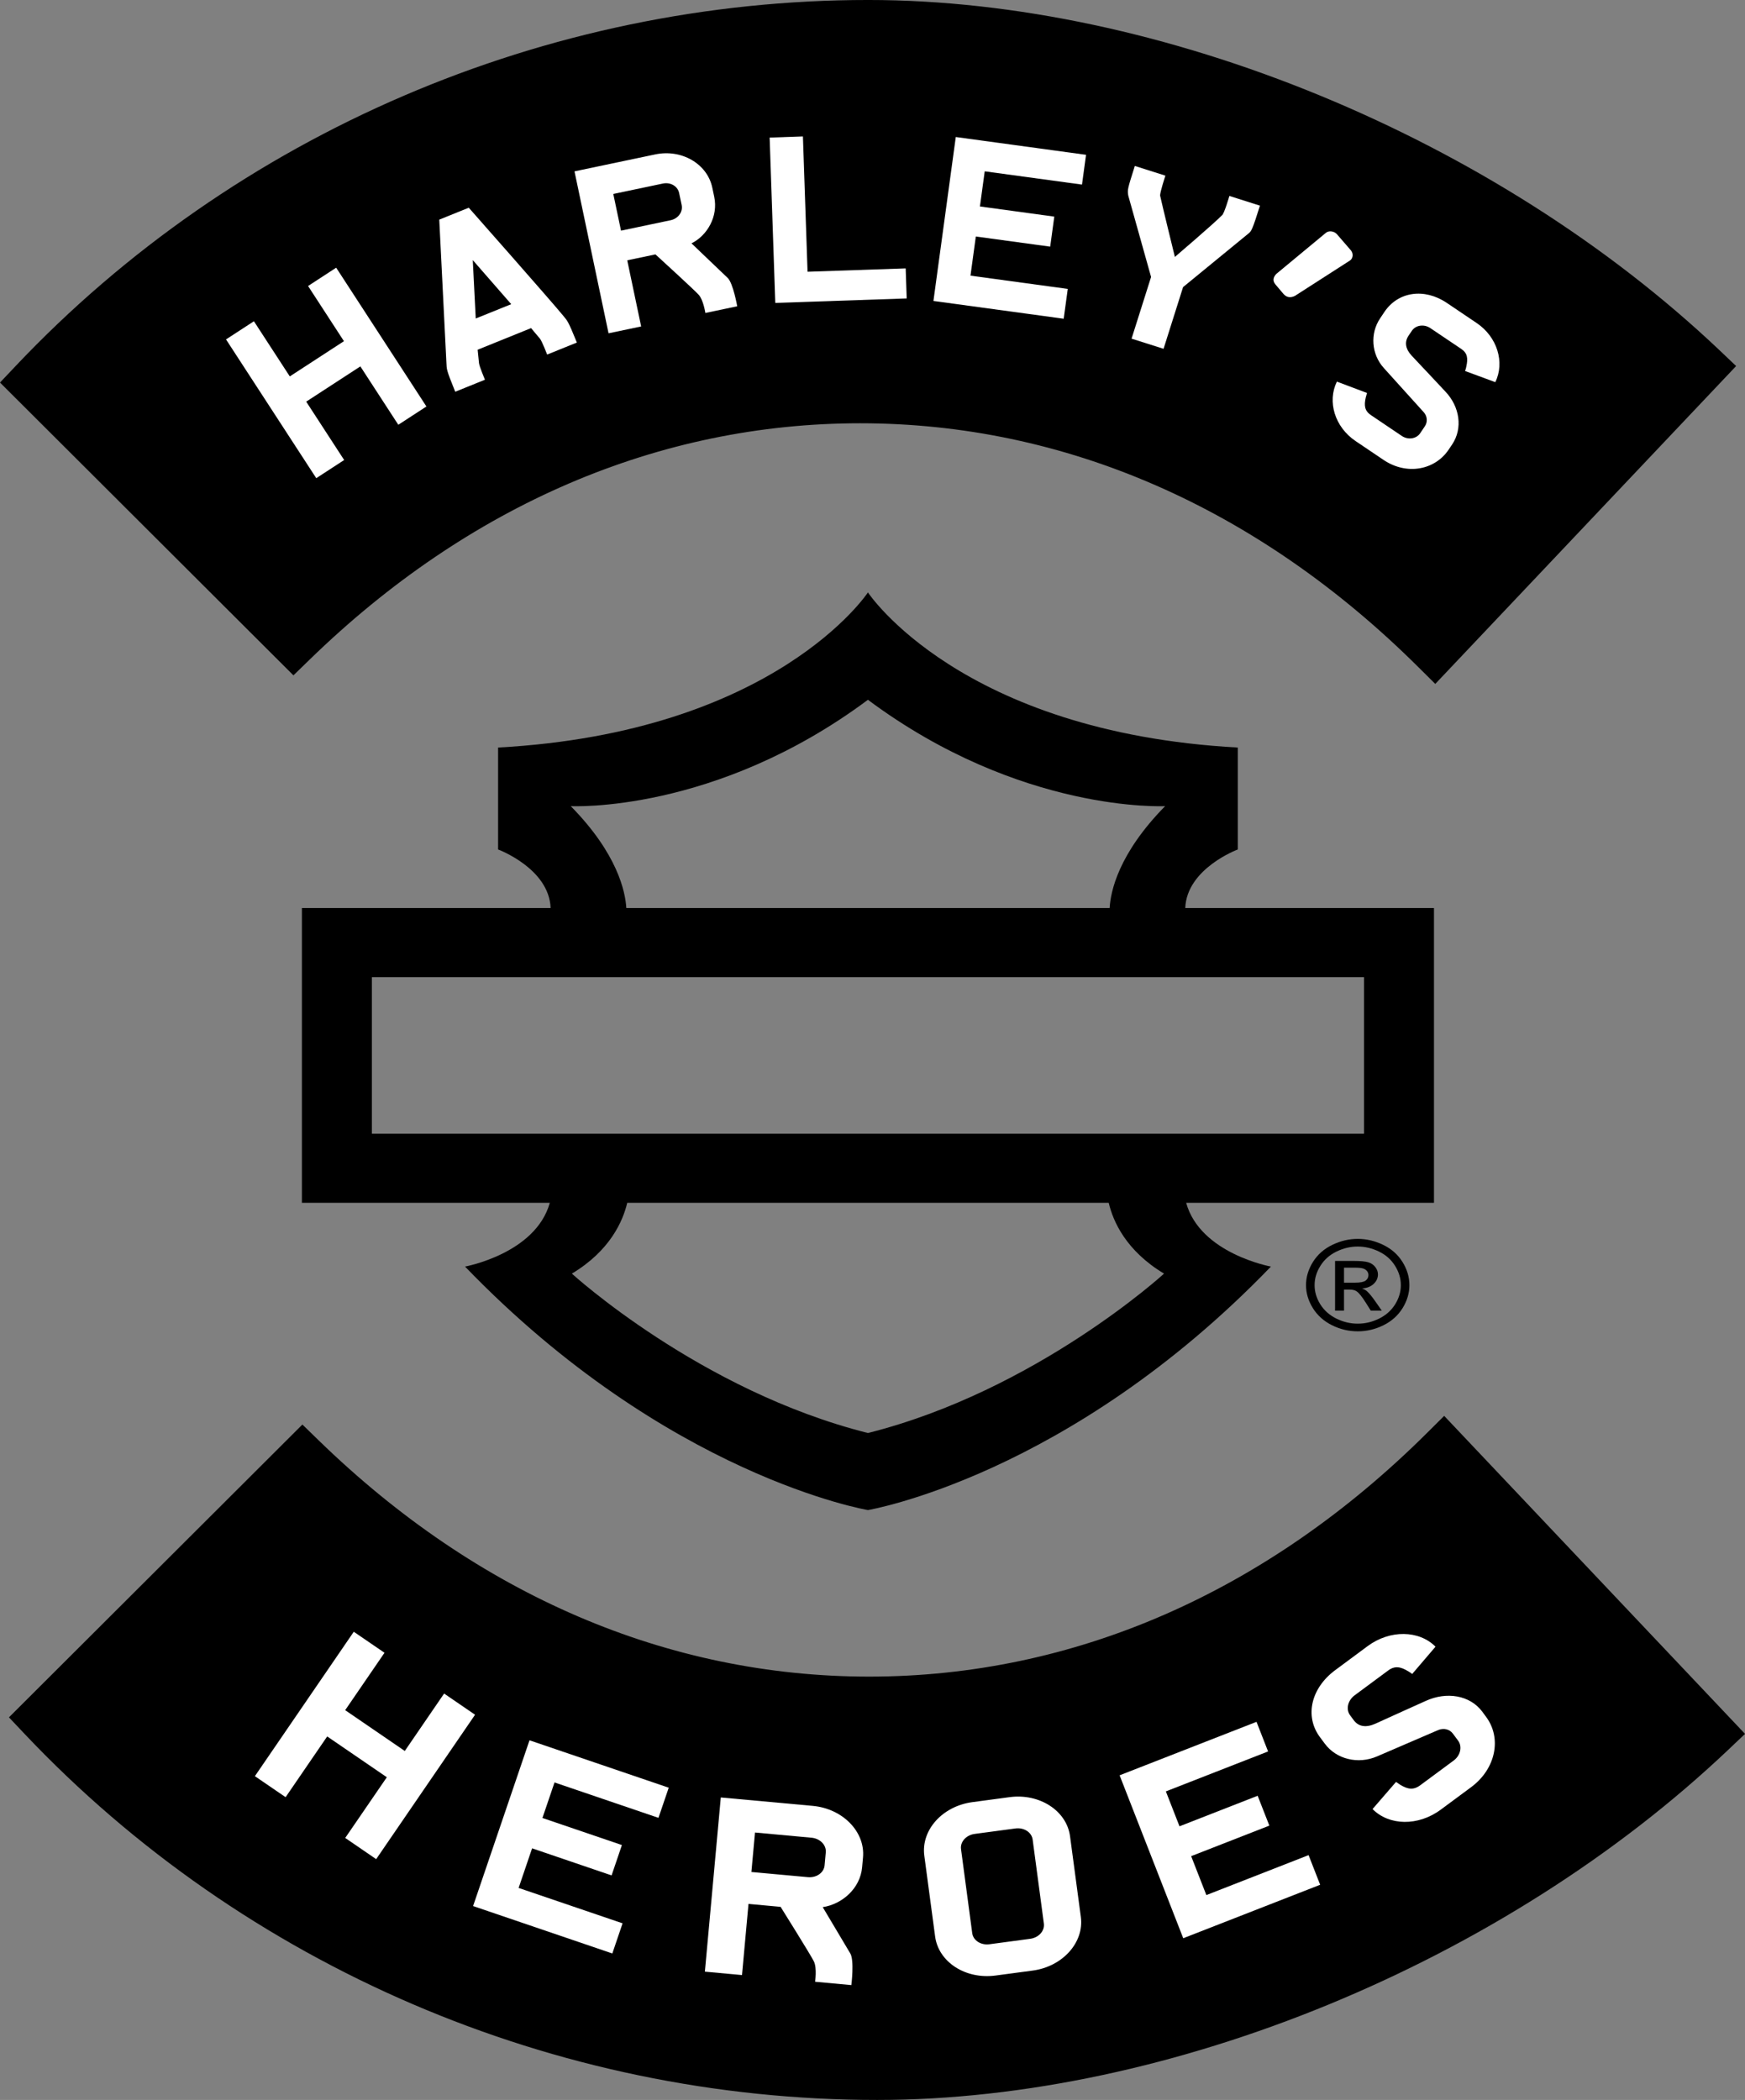 <?xml version="1.0" encoding="UTF-8"?>
<svg xmlns="http://www.w3.org/2000/svg" xmlns:xlink="http://www.w3.org/1999/xlink" width="4148.8pt" height="4993.4pt" viewBox="0 0 4148.8 4993.4" version="1.1">
<rect x="0" y="0" width="4148.8" height="4993.4" fill="#808080" stroke="none"/>
<defs>
<clipPath id="clip1">
  <path d="M 21 3366 L 4148.801 3366 L 4148.801 4993.398 L 21 4993.398 Z M 21 3366 "/>
</clipPath>
</defs>
<g id="surface1">
<path style=" stroke:none;fill-rule:evenodd;fill:rgb(0%,0%,0%);fill-opacity:1;" d="M 2045.078 951.641 C 2561.5 951.641 3036.09 1174.719 3411.23 1547.73 L 4050.23 872.469 C 3561.41 408.988 2795.09 54.828 2064.41 54.828 C 1279.988 54.828 573.059 383.16 76.57 908.52 L 698.16 1528.84 C 1070.141 1167.121 1537.469 951.641 2045.078 951.641 Z M 2045.078 951.641 "/>
<path style=" stroke:none;fill-rule:evenodd;fill:rgb(0%,0%,0%);fill-opacity:1;" d="M 2045.078 896.77 C 2544.41 896.77 3014.941 1094.602 3409.48 1469.629 L 3972.27 874.949 C 3458.91 408.75 2716.34 109.66 2064.41 109.66 C 1346.73 109.66 653.348 399.93 153.52 907.871 L 699.047 1452.281 C 1089.801 1088.68 1554.141 896.77 2045.078 896.77 Z M 3412.41 1626.262 L 3372.488 1586.629 C 2990.859 1207.051 2531.922 1006.488 2045.078 1006.488 C 1566.762 1006.488 1114.211 1200.75 736.453 1568.172 L 697.645 1605.879 L 0.043 909.648 L 36.695 870.852 C 559.684 317.461 1298.84 -0.02 2064.41 -0.02 C 2760.211 -0.02 3554.469 326.82 4088.031 832.68 L 4127.699 870.398 Z M 3412.41 1626.262 "/>
<path style=" stroke:none;fill-rule:evenodd;fill:rgb(0%,0%,0%);fill-opacity:1;" d="M 3432.441 3445.34 C 3057.41 3818.609 2582.641 4041.594 2066.359 4041.594 C 1558.762 4041.594 1091.328 3826.109 719.457 3464.398 L 97.816 4084.68 C 594.305 4610.133 1301.129 4938.465 2085.691 4938.465 C 2816.281 4938.465 3582.641 4584.426 4071.398 4120.867 Z M 3432.441 3445.34 "/>
<g clip-path="url(#clip1)" clip-rule="nonzero">
<path style=" stroke:none;fill-rule:evenodd;fill:rgb(0%,0%,0%);fill-opacity:1;" d="M 174.754 4085.438 C 674.637 4593.379 1367.961 4883.652 2085.691 4883.652 C 2737.762 4883.652 3480.23 4584.66 3993.422 4118.316 L 3430.809 3523.449 C 3036.52 3898.559 2565.879 4096.516 2066.359 4096.516 C 1575.34 4096.516 1111.07 3904.621 720.371 3540.98 Z M 2085.691 4993.344 C 1319.98 4993.344 580.969 4675.867 57.984 4122.461 L 21.312 4083.617 L 718.93 3387.352 L 757.688 3425.031 C 1135.488 3792.551 1588.09 3986.73 2066.359 3986.73 C 2553.352 3986.73 3012.328 3786.059 3393.699 3406.449 L 3433.578 3366.75 L 4148.852 4122.922 L 4109.07 4160.656 C 3575.789 4666.551 2781.488 4993.344 2085.691 4993.344 Z M 2085.691 4993.344 "/>
</g>
<path style=" stroke:none;fill-rule:evenodd;fill:rgb(100%,100%,100%);fill-opacity:1;" d="M 946.988 1010.059 L 856.77 871.238 L 728.023 955.051 L 818.242 1093.871 L 751.922 1137.031 L 537.383 807.078 L 603.699 763.891 L 688.996 895.051 L 817.727 811.281 L 732.445 680.078 L 799.281 636.539 L 1013.828 966.559 Z M 946.988 1010.059 "/>
<path style=" stroke:none;fill-rule:evenodd;fill:rgb(100%,100%,100%);fill-opacity:1;" d="M 1124.059 618.512 L 1131.102 757.352 L 1215.461 723.27 Z M 1300.879 843.109 C 1300.879 843.109 1288.629 811.18 1283.641 805.16 C 1270.41 789.73 1262.73 780.18 1262.73 780.18 L 1135.621 831.602 C 1135.621 831.602 1136.5 841.609 1138.82 863.141 C 1139.43 870.969 1152.988 902.93 1152.988 902.93 L 1082.32 931.52 C 1060.102 876.57 1062.391 879.07 1061.32 862.219 L 1044.371 522.27 L 1114.52 493.922 C 1114.52 493.922 1309.488 714.602 1338.512 750.09 C 1348.91 763.18 1349.512 760.07 1371.531 814.52 Z M 1300.879 843.109 "/>
<path style=" stroke:none;fill-rule:evenodd;fill:rgb(100%,100%,100%);fill-opacity:1;" d="M 1614.629 458.91 C 1611.219 442.711 1594.039 432.672 1576.102 436.43 L 1458.129 461.23 L 1476.48 548.48 L 1594.41 523.68 C 1612.34 519.922 1624.078 503.789 1620.691 487.629 Z M 1677.039 744.199 C 1677.039 744.199 1672.379 713.48 1661.34 701.121 C 1652.551 690.961 1558.352 604.93 1558.352 604.93 L 1491.281 618.969 L 1524.352 776.25 L 1446.852 792.531 L 1365.898 407.48 L 1557.941 367.148 C 1620.359 354.051 1681.512 389.238 1693.48 446.121 L 1698.102 468.051 C 1707.879 514.539 1681.738 559.891 1644.07 578.68 C 1644.07 578.68 1705.969 637.73 1730.18 660.988 C 1743.09 673.539 1752.77 728.27 1752.77 728.27 Z M 1677.039 744.199 "/>
<path style=" stroke:none;fill-rule:evenodd;fill:rgb(100%,100%,100%);fill-opacity:1;" d="M 1843.27 720.289 L 1829.852 327.148 L 1908.98 324.43 L 1919.98 646.16 L 2153.289 638.191 L 2155.711 709.648 Z M 1843.27 720.289 "/>
<path style=" stroke:none;fill-rule:evenodd;fill:rgb(100%,100%,100%);fill-opacity:1;" d="M 2219.27 715.629 L 2272.41 325.801 L 2582.109 368.121 L 2572.48 438.93 L 2341.199 407.371 L 2329.801 490.941 L 2506.621 515.102 L 2496.871 586.5 L 2320.07 562.379 L 2307.352 655.461 L 2538.66 687.02 L 2528.969 757.91 Z M 2219.27 715.629 "/>
<path style=" stroke:none;fill-rule:evenodd;fill:rgb(100%,100%,100%);fill-opacity:1;" d="M 2967.621 555.789 L 2812.801 682.672 L 2766.398 829.398 L 2690.328 805.27 L 2736.73 658.578 L 2682.559 465.391 C 2680.23 451.199 2680.371 450.648 2698.109 394.629 L 2770.781 417.672 C 2770.781 417.672 2757.5 457.75 2758.25 465.309 C 2762.719 486.32 2793.32 610.949 2793.32 610.949 C 2793.32 610.949 2887.602 530.41 2905.25 511.93 C 2910.461 509.078 2922.898 465.93 2922.898 465.93 L 2995.57 489.012 C 2977.68 545.531 2975.82 549.43 2967.621 555.789 Z M 2967.621 555.789 "/>
<path style=" stroke:none;fill-rule:evenodd;fill:rgb(100%,100%,100%);fill-opacity:1;" d="M 3078.719 703.59 C 3067.691 708.988 3058.75 707.129 3051.52 698.949 C 3051.52 698.949 3038.121 683.16 3032.289 676.238 C 3025.262 667.559 3027.078 659.539 3034.102 651.621 L 3152.449 553.551 C 3159.148 547.809 3172.121 549.25 3178.809 557.16 L 3211.762 595.281 C 3218.449 603.191 3216.859 614.871 3209.398 619.59 Z M 3078.719 703.59 "/>
<path style=" stroke:none;fill-rule:evenodd;fill:rgb(100%,100%,100%);fill-opacity:1;" d="M 3483.238 882.18 C 3483.238 882.18 3485.66 875.41 3486.25 871.32 C 3490.488 852.309 3489.012 839.73 3474.352 829.801 C 3474.352 829.801 3416.051 790.551 3400.789 780.281 C 3385.648 770.051 3365.969 772.91 3356.699 786.641 C 3356.699 786.641 3362.66 777.789 3348.93 798.141 C 3338.512 813.648 3341.781 830.02 3356.18 845.57 C 3369.949 859.969 3436.66 931.328 3436.66 931.328 C 3470.371 966.898 3478.59 1018.172 3452.32 1057.16 L 3444.25 1069.141 C 3411.172 1118.328 3343.98 1130.34 3289.59 1093.73 L 3222.988 1048.828 C 3173.469 1015.488 3155.16 954.879 3178.488 907.449 L 3250.109 934.422 C 3250.109 934.422 3248.441 941.078 3247.102 945.281 C 3242.82 964.301 3244.309 976.91 3259.52 987.141 C 3259.52 987.141 3317.789 1026.43 3332.93 1036.66 C 3347.66 1046.559 3367.422 1043.77 3376.648 1030 C 3376.648 1030 3373.969 1033.98 3387.66 1013.629 C 3394.539 1003.441 3393.609 989.891 3385.129 980.371 L 3290.031 875.039 C 3260.27 842.109 3257.07 792.93 3281.25 757.031 L 3291.629 741.512 C 3324.148 693.219 3386.469 684.25 3439.859 720.27 L 3510.879 768.148 C 3559.879 801.109 3578.148 861.762 3555.121 908.711 Z M 3483.238 882.18 "/>
<path style=" stroke:none;fill-rule:evenodd;fill:rgb(100%,100%,100%);fill-opacity:1;" d="M 820.766 4370.367 L 919.699 4226.02 L 777.918 4128.996 L 679.027 4273.434 L 605.996 4223.469 L 841.125 3880.078 L 914.164 3930.059 L 820.672 4066.539 L 962.41 4163.562 L 1055.898 4027.031 L 1129.48 4077.398 L 894.359 4420.77 Z M 820.766 4370.367 "/>
<path style=" stroke:none;fill-rule:evenodd;fill:rgb(100%,100%,100%);fill-opacity:1;" d="M 1124.789 4532.316 L 1258.91 4138.172 L 1589.93 4250.922 L 1565.52 4322.574 L 1318.391 4238.398 L 1289.641 4322.895 L 1478.609 4387.277 L 1454.059 4459.461 L 1265.059 4395.047 L 1233.039 4489.234 L 1480.191 4573.395 L 1455.828 4645.078 Z M 1124.789 4532.316 "/>
<path style=" stroke:none;fill-rule:evenodd;fill:rgb(100%,100%,100%);fill-opacity:1;" d="M 1963.328 4404.648 C 1964.922 4387.242 1949.781 4371.668 1929.328 4369.816 L 1795.051 4357.457 L 1786.48 4451.32 L 1920.77 4463.613 C 1941.172 4465.531 1958.91 4452.996 1960.5 4435.59 Z M 1937.898 4712.305 C 1937.898 4712.305 1942.852 4679.93 1935.02 4663.922 C 1928.91 4650.82 1855.922 4534.227 1855.922 4534.227 L 1779.578 4527.207 L 1764.129 4696.422 L 1675.898 4688.277 L 1713.719 4274.105 L 1932.27 4294.121 C 2003.352 4300.605 2057.422 4355.504 2051.828 4416.715 L 2049.691 4440.328 C 2045.129 4490.352 2002.5 4527.848 1956.07 4534.934 C 1956.07 4534.934 2003.301 4614.07 2021.711 4645.234 C 2031.441 4662.004 2024.129 4720.273 2024.129 4720.273 Z M 1937.898 4712.305 "/>
<path style=" stroke:none;fill-rule:evenodd;fill:rgb(100%,100%,100%);fill-opacity:1;" d="M 2455.148 4374.199 C 2452.809 4356.875 2434.609 4345.141 2414.25 4347.805 C 2414.25 4347.805 2337.621 4358.043 2317.32 4360.785 C 2297.051 4363.488 2282.512 4379.711 2284.859 4396.973 L 2311.512 4596.809 C 2313.82 4614.094 2332.031 4625.867 2352.379 4623.164 C 2372.699 4620.422 2449.309 4610.18 2449.309 4610.18 C 2469.648 4607.457 2484.121 4591.301 2481.828 4573.973 Z M 2455.371 4685.727 L 2366.961 4697.523 C 2295.551 4707.098 2231.371 4665.555 2223.262 4604.59 L 2197.602 4412.723 C 2189.449 4351.695 2240.512 4294.781 2311.922 4285.199 L 2400.32 4273.363 C 2471.078 4263.859 2535.961 4305.328 2544.07 4366.336 L 2569.73 4558.184 C 2577.879 4619.172 2526.129 4676.227 2455.371 4685.727 Z M 2455.371 4685.727 "/>
<path style=" stroke:none;fill-rule:evenodd;fill:rgb(100%,100%,100%);fill-opacity:1;" d="M 2813.191 4608.844 L 2661.922 4221.441 L 2987.398 4094.262 L 3014.891 4164.703 L 2771.879 4259.691 L 2804.301 4342.691 L 2990.109 4270.07 L 3017.922 4341.066 L 2832.02 4413.68 L 2868.16 4506.234 L 3111.211 4411.215 L 3138.738 4481.695 Z M 2813.191 4608.844 "/>
<path style=" stroke:none;fill-rule:evenodd;fill:rgb(100%,100%,100%);fill-opacity:1;" d="M 3357.5 3980.52 C 3357.5 3980.52 3351.5 3975.82 3347.621 3973.801 C 3329.789 3963.09 3316.32 3960.43 3300.379 3972.23 C 3300.379 3972.23 3237.25 4019.02 3220.738 4031.191 C 3204.301 4043.387 3199.41 4064.535 3209.852 4078.59 C 3209.852 4078.59 3203.129 4069.559 3218.59 4090.441 C 3230.34 4106.273 3248.32 4108.414 3269.93 4098.723 C 3290.148 4089.352 3389.41 4044.688 3389.41 4044.688 C 3439.102 4021.863 3494.82 4030.551 3524.391 4070.406 L 3533.422 4082.711 C 3570.73 4133.016 3556.559 4206.043 3497.66 4249.637 L 3425.441 4303.074 C 3371.852 4342.84 3302.578 4341.453 3263.281 4301.672 L 3319.078 4237.199 C 3319.078 4237.199 3325.219 4241.07 3328.988 4243.906 C 3346.789 4254.629 3360.238 4257.281 3376.691 4245.086 C 3376.691 4245.086 3439.922 4198.316 3456.34 4186.156 C 3472.262 4174.324 3477.148 4153.137 3466.73 4139.059 C 3466.73 4139.059 3469.809 4143.168 3454.301 4122.34 C 3446.539 4111.863 3432.43 4108.324 3419.301 4113.863 L 3274.07 4176.426 C 3228.559 4196.074 3177.012 4182.988 3149.801 4146.242 L 3138.012 4130.398 C 3101.422 4080.93 3116.781 4014.078 3174.672 3971.25 L 3251.672 3914.172 C 3304.789 3874.898 3373.98 3876.262 3412.98 3915.578 Z M 3357.5 3980.52 "/>
<path style=" stroke:none;fill-rule:evenodd;fill:rgb(0%,0%,0%);fill-opacity:1;" d="M 3243.09 2695.781 L 884.121 2695.781 L 884.121 2323.555 L 3243.09 2323.555 Z M 2767.57 3028.488 C 2767.57 3028.488 2463.238 3307.02 2063.539 3407.5 C 1664.129 3307.02 1359.641 3028.488 1359.641 3028.488 C 1450.43 2974.039 1480.891 2903.809 1491.281 2860.141 L 2636.039 2860.141 C 2646.23 2903.809 2676.859 2974.039 2767.57 3028.488 Z M 1356.988 1916.891 C 1356.988 1916.891 1700.039 1934.91 2063.539 1664.012 C 2427.09 1934.91 2770.129 1916.891 2770.129 1916.891 C 2658.898 2030.012 2640.328 2120.301 2638.23 2159.191 L 1489.09 2159.191 C 1486.801 2120.301 1468.211 2030.012 1356.988 1916.891 Z M 3409.32 2159.191 L 2817.988 2159.191 C 2821.559 2064.898 2942.91 2019.922 2942.91 2019.922 L 2942.91 1777.559 C 2282.699 1741.461 2063.539 1408.711 2063.539 1408.711 C 2063.539 1408.711 1844.578 1741.461 1184.23 1777.559 L 1184.23 2019.922 C 1184.23 2019.922 1305.672 2064.898 1309.109 2159.191 L 717.781 2159.191 L 717.781 2860.141 L 1307.199 2860.141 C 1273.469 2981.148 1105.609 3011.75 1105.609 3011.75 C 1586.68 3510.719 2063.539 3590.73 2063.539 3590.73 C 2063.539 3590.73 2540.57 3510.719 3021.66 3011.75 C 3021.66 3011.75 2853.672 2981.148 2820.148 2860.141 L 3409.32 2860.141 Z M 3409.32 2159.191 "/>
<path style=" stroke:none;fill-rule:evenodd;fill:rgb(0%,0%,0%);fill-opacity:1;" d="M 3195.461 3050.039 L 3221.422 3050.039 C 3233.828 3050.039 3242.23 3048.43 3246.738 3045.121 C 3251.23 3041.77 3253.52 3037.43 3253.52 3031.98 C 3253.52 3028.5 3252.441 3025.379 3250.25 3022.578 C 3248.051 3019.828 3245.02 3017.73 3241.219 3016.422 C 3237.359 3015.039 3230.172 3014.328 3219.75 3014.328 L 3195.461 3014.328 Z M 3174.18 3116.602 L 3174.18 2998.34 L 3219.602 2998.34 C 3235.16 2998.34 3246.391 2999.469 3253.371 3001.621 C 3260.262 3003.738 3265.859 3007.621 3269.941 3013.07 C 3274.051 3018.469 3276.148 3024.289 3276.148 3030.398 C 3276.148 3039.02 3272.691 3046.559 3265.859 3052.988 C 3258.922 3059.352 3249.789 3063.012 3238.34 3063.738 C 3243.031 3065.48 3246.82 3067.57 3249.621 3070.02 C 3254.961 3074.68 3261.441 3082.531 3269.16 3093.469 L 3285.328 3116.602 L 3259.199 3116.602 L 3247.449 3097.988 C 3238.238 3083.309 3230.828 3074.129 3225.199 3070.449 C 3221.289 3067.75 3215.488 3066.41 3208.051 3066.41 L 3195.461 3066.41 L 3195.461 3116.602 Z M 3228.078 2964.109 C 3210.801 2964.109 3193.98 2968.02 3177.68 2975.988 C 3161.289 2983.91 3148.531 2995.191 3139.301 3009.969 C 3130.07 3024.672 3125.48 3039.93 3125.48 3055.871 C 3125.48 3071.711 3129.988 3086.871 3139.02 3101.422 C 3148.121 3115.922 3160.762 3127.219 3177.078 3135.34 C 3193.398 3143.441 3210.371 3147.5 3228.078 3147.5 C 3245.781 3147.5 3262.828 3143.441 3279.102 3135.34 C 3295.391 3127.219 3308 3115.922 3317.078 3101.422 C 3326.039 3086.871 3330.551 3071.711 3330.551 3055.871 C 3330.551 3039.93 3325.988 3024.672 3316.809 3009.969 C 3307.621 2995.191 3294.891 2983.91 3278.422 2975.988 C 3262.02 2968.02 3245.25 2964.109 3228.078 2964.109 Z M 3228.078 2945.852 C 3248.73 2945.852 3268.879 2950.621 3288.531 2960.102 C 3308.18 2969.559 3323.512 2983.129 3334.461 3000.73 C 3345.461 3018.391 3350.898 3036.73 3350.898 3055.871 C 3350.898 3074.789 3345.512 3092.988 3334.711 3110.52 C 3323.891 3127.98 3308.762 3141.57 3289.289 3151.23 C 3269.77 3160.871 3249.359 3165.711 3228.078 3165.711 C 3206.789 3165.711 3186.379 3160.871 3166.941 3151.23 C 3147.422 3141.57 3132.23 3127.98 3121.359 3110.52 C 3110.52 3092.988 3105.07 3074.789 3105.07 3055.871 C 3105.07 3036.73 3110.621 3018.391 3121.59 3000.73 C 3132.641 2983.129 3147.969 2969.559 3167.621 2960.102 C 3187.32 2950.621 3207.441 2945.852 3228.078 2945.852 Z M 3228.078 2945.852 "/>
</g>
</svg>
